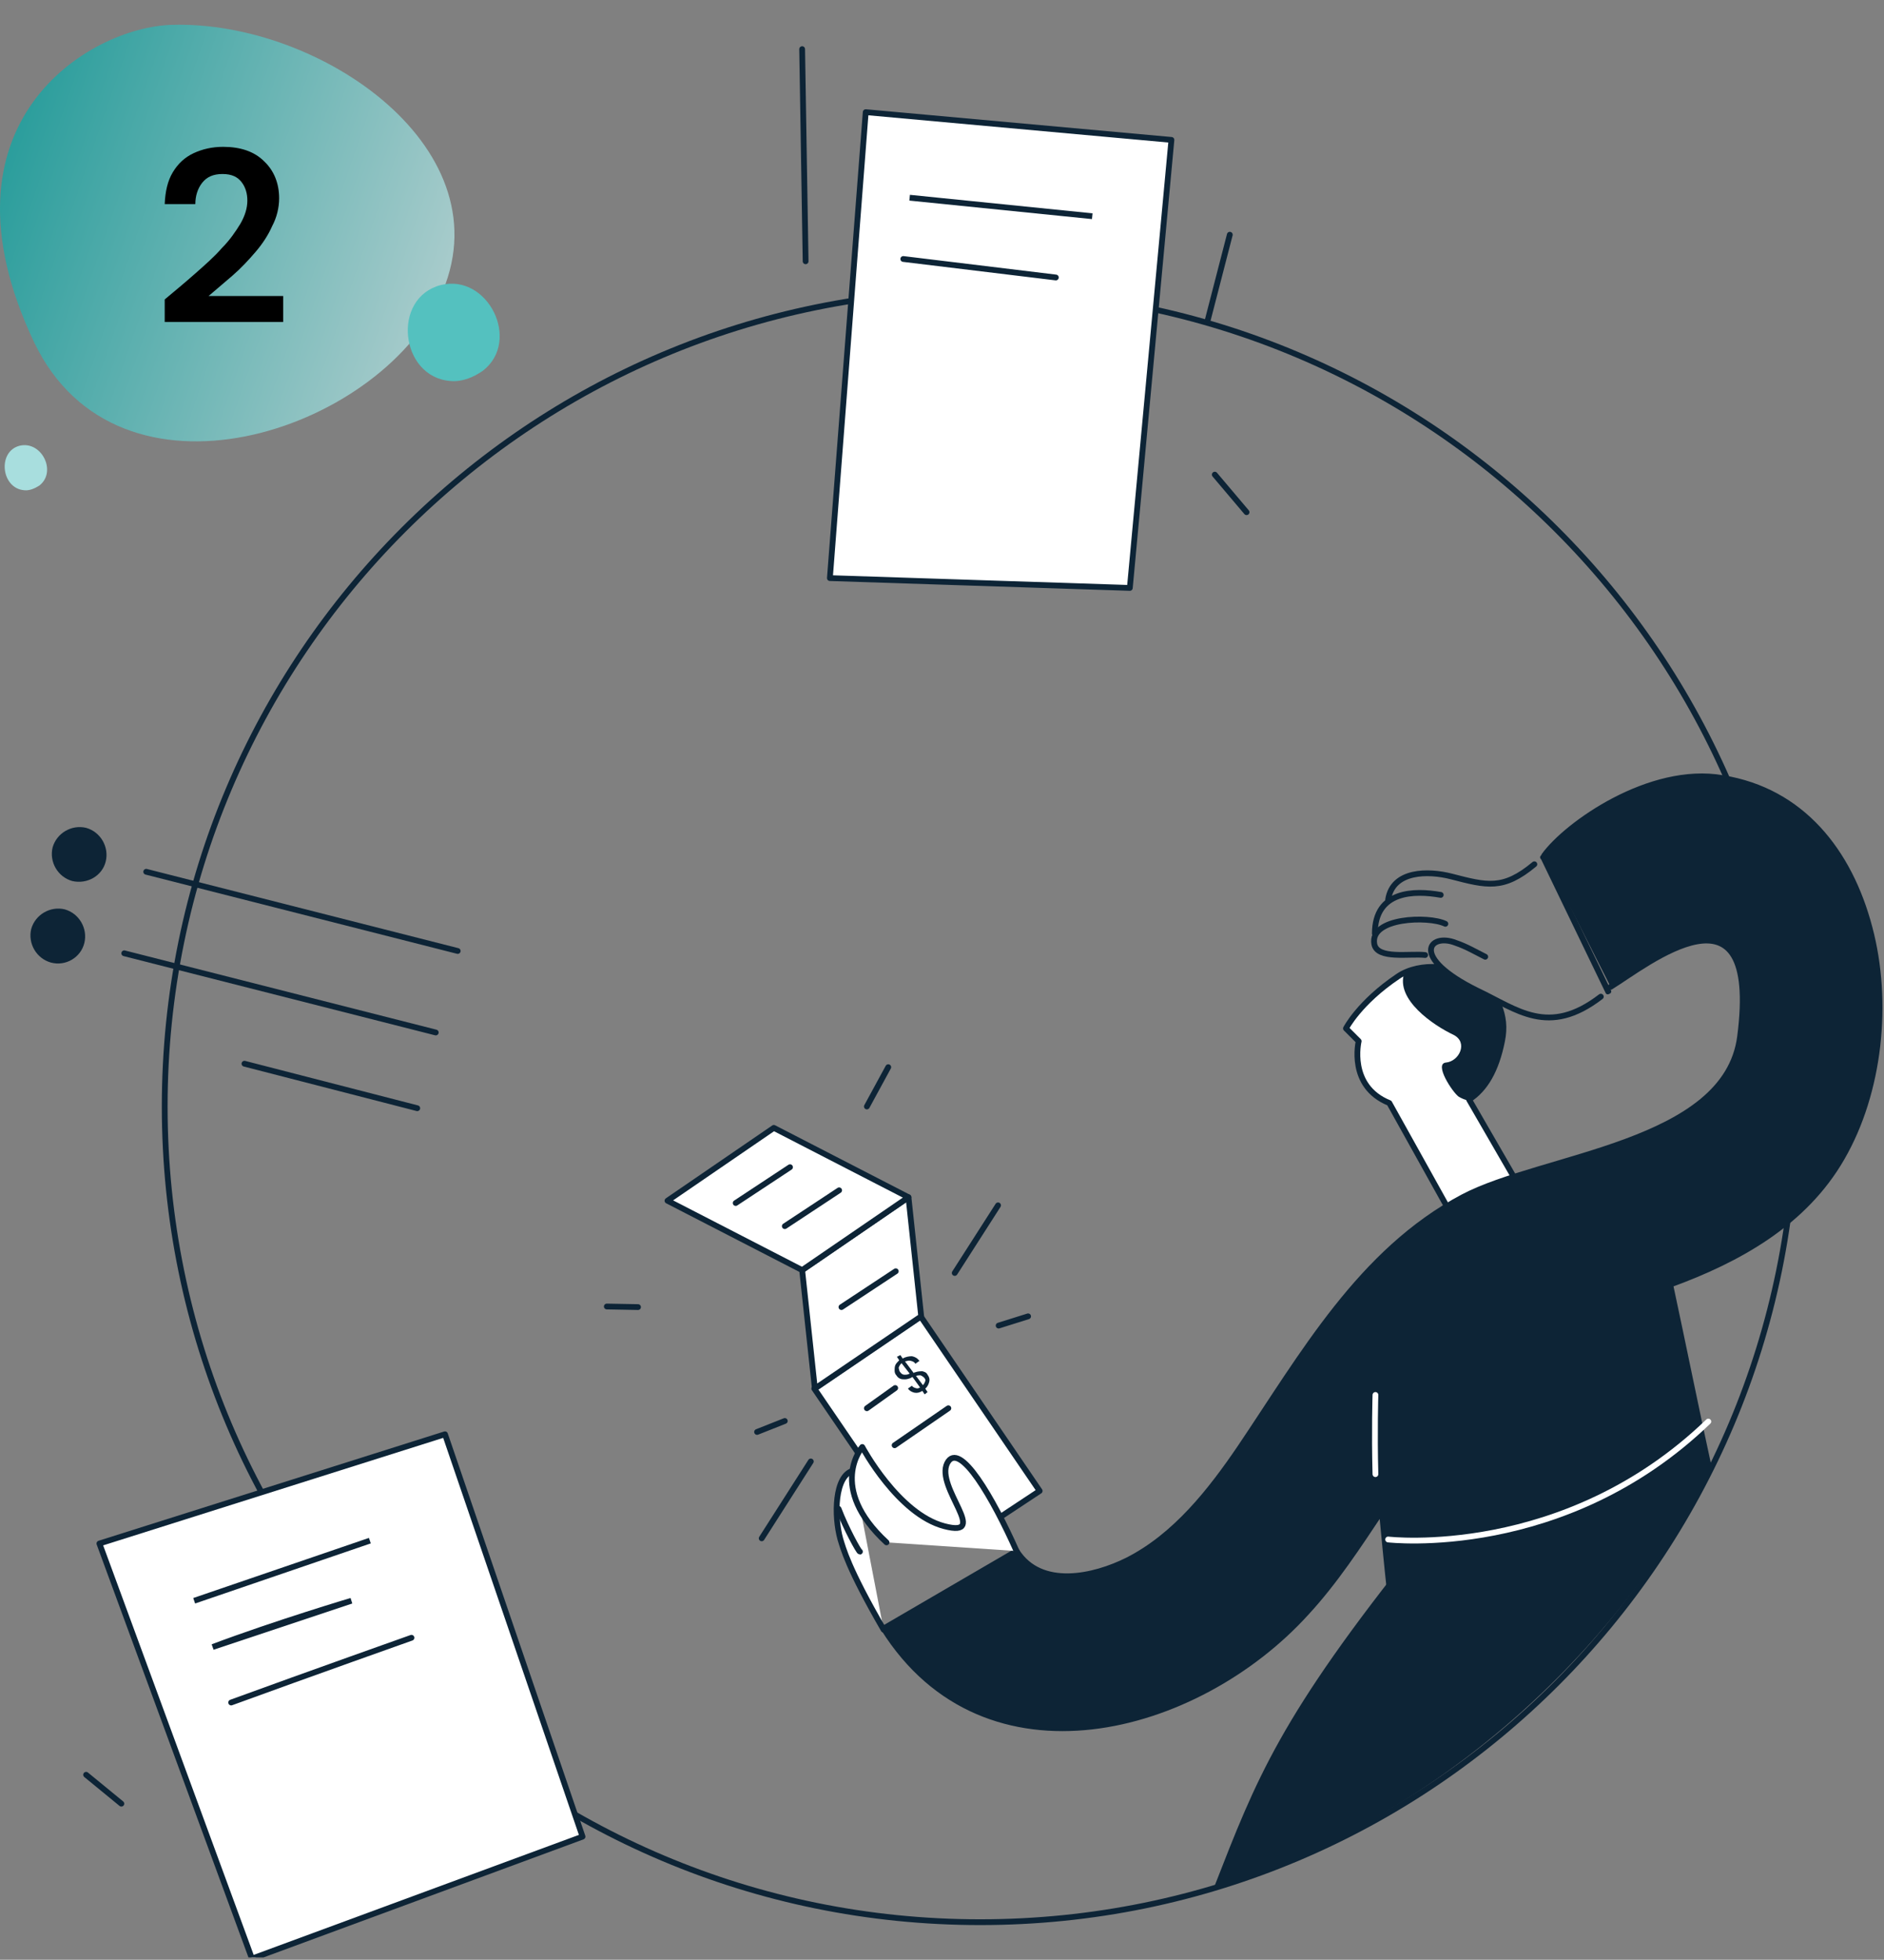 <svg width="326" height="339" viewBox="0 0 326 339" fill="none" xmlns="http://www.w3.org/2000/svg">
<rect x="0" y="0" width="326" height="339" fill="#808080" stroke="none"/>
<g clip-path="url(#clip0)">
<path opacity="0.75" d="M29.7 4.3C55.6 3.5 88 26.1 76.1 51.5C65.3 74.7 20.5 89.7 5.9 59.2C-12.1 21.2 15.5 4.7 29.7 4.3Z" fill="url(#paint0_linear)"/>
<path d="M77.9 65.9C79.9 66.1 81.9 65.3 83.6 64.1C90.2 58.9 84.4 47.3 76.3 49.3C67.7 51.5 69.2 65.2 77.9 65.9Z" fill="#54C1BF"/>
<path d="M4.2 84.8C5.1 84.9 6 84.5 6.8 84C9.9 81.6 7.2 76.2 3.4 77.1C-0.5 78.1 0.2 84.5 4.2 84.8Z" fill="#A8DEDE"/>
<path d="M28.5 55.8V51.8C30.3 50.3 32.1 48.8 33.8 47.3C35.5 45.8 37.1 44.4 38.4 42.9C39.8 41.5 40.8 40 41.6 38.7C42.4 37.3 42.8 36 42.8 34.7C42.8 33.5 42.5 32.4 41.8 31.5C41.1 30.6 40.1 30.1 38.5 30.1C36.9 30.1 35.8 30.6 35 31.6C34.2 32.6 33.8 33.9 33.8 35.3H28.5C28.6 33.1 29 31.3 29.9 29.8C30.8 28.3 32 27.2 33.5 26.5C35 25.8 36.7 25.4 38.6 25.4C41.6 25.4 44 26.2 45.7 27.9C47.4 29.5 48.3 31.7 48.3 34.3C48.3 35.9 47.9 37.6 47.1 39.1C46.4 40.7 45.4 42.2 44.2 43.6C43 45 41.7 46.4 40.2 47.7C38.8 48.9 37.4 50.1 36.1 51.2H49V55.7H28.5V55.8Z" fill="black"/>
<path d="M169.6 332.5C247.527 332.5 310.7 269.327 310.7 191.4C310.7 113.472 247.527 50.3 169.6 50.3C91.673 50.3 28.5 113.472 28.5 191.4C28.5 269.327 91.673 332.5 169.6 332.5Z" stroke="#0D2436" stroke-miterlimit="10" stroke-linecap="round" stroke-linejoin="round"/>
<path d="M168.4 265.5L179.9 257.9L159.3 227.7L140.9 240.2L157.5 264.5C159.6 265.1 166.5 265 168.4 265.5Z" fill="white" stroke="#0D2436" stroke-miterlimit="10" stroke-linecap="round" stroke-linejoin="round"/>
<path d="M157.2 207.1L138.8 219.7L141 240.2L159.4 227.7L157.2 207.1Z" fill="white" stroke="#0D2436" stroke-miterlimit="10" stroke-linecap="round" stroke-linejoin="round"/>
<path d="M150 243.6L154.9 240.1" stroke="#0D2436" stroke-miterlimit="10" stroke-linecap="round" stroke-linejoin="round"/>
<path d="M145.6 226.1L155 219.9" stroke="#0D2436" stroke-miterlimit="10" stroke-linecap="round" stroke-linejoin="round"/>
<path d="M154.8 250L164.1 243.6" stroke="#0D2436" stroke-miterlimit="10" stroke-linecap="round" stroke-linejoin="round"/>
<path d="M157.2 207.1L138.8 219.7L115.5 207.7L133.9 195.1L157.2 207.1Z" fill="white" stroke="#0D2436" stroke-miterlimit="10" stroke-linecap="round" stroke-linejoin="round"/>
<path d="M135.8 212.1L145.2 205.9" stroke="#0D2436" stroke-miterlimit="10" stroke-linecap="round" stroke-linejoin="round"/>
<path d="M127.3 208.1L136.7 201.9" stroke="#0D2436" stroke-miterlimit="10" stroke-linecap="round" stroke-linejoin="round"/>
<path d="M140.3 252.8L131.8 266.1" stroke="#0D2436" stroke-miterlimit="10" stroke-linecap="round" stroke-linejoin="round"/>
<path d="M135.8 245.8L131 247.7" stroke="#0D2436" stroke-miterlimit="10" stroke-linecap="round" stroke-linejoin="round"/>
<path d="M165.2 220.2L172.7 208.5" stroke="#0D2436" stroke-miterlimit="10" stroke-linecap="round" stroke-linejoin="round"/>
<path d="M177.9 227.7L172.8 229.3" stroke="#0D2436" stroke-miterlimit="10" stroke-linecap="round" stroke-linejoin="round"/>
<path d="M211.6 325.1C218.5 307.5 223 296.6 246 267.7L285.8 248.4L295.7 253.9C278.4 286.7 246.4 314.2 211.6 325.1Z" fill="#0D2436"/>
<path d="M285.6 249.3L292.6 256.7C275.5 288.5 246.7 312.8 212.8 323.9C219.4 307.3 224.2 296.2 246.4 268.4L285.6 249.3ZM285.9 247.4L245.4 267.1C221.4 297 217.4 307.7 210.1 326.4C246.7 315.5 278.5 287.8 295.9 254.3L285.9 247.4Z" fill="#0D2436"/>
<path d="M240.2 155.6C241 150.5 247.2 150.6 251.1 151.6C257.3 153.2 260.1 154 265.5 149.5" stroke="#0D2436" stroke-miterlimit="10" stroke-linecap="round" stroke-linejoin="round"/>
<path d="M249.3 154.8C244.8 154 237.9 154 237.9 161.5" stroke="#0D2436" stroke-miterlimit="10" stroke-linecap="round" stroke-linejoin="round"/>
<path d="M250.1 159.8C247.2 158.4 237 158.7 237.8 163.3C238.3 166 243.9 164.9 246.6 165.2" stroke="#0D2436" stroke-miterlimit="10" stroke-linecap="round" stroke-linejoin="round"/>
<path d="M259.9 180.1C260.4 177.7 260.1 175.8 259.4 174C255.7 172.1 252 170.2 248.8 167.3C246.4 167.1 243.8 167.6 241.9 168.9C235.2 173.4 232.9 177.9 232.9 177.9L235.1 180.1C235.1 180.1 233.2 187.9 240.4 190.8L254.1 215.4L267.5 213.2L254.2 190.2C257 188.4 258.9 185.1 259.9 180.1Z" fill="white" stroke="#0D2436" stroke-miterlimit="10" stroke-linecap="round" stroke-linejoin="round"/>
<path d="M248.8 167.3C246.7 167.1 244.8 167.5 243 168.3C241.4 172.9 248.1 177.4 251.5 179C254.1 180.3 252.5 183.6 250.2 183.8C248.1 184 251.3 188.9 252.4 189.7C252.9 190 253.4 190.2 253.8 190.3C256.5 188.5 258.6 185.3 259.7 180.1C260.2 177.7 259.9 175.8 259.2 174C255.6 172.1 251.9 170 248.8 167.3Z" fill="#0D2436"/>
<path d="M277 172.4C267.9 179.4 262.5 174.6 255.7 171.4C243.7 165.5 247.4 161.3 251.9 163.1C253.7 163.7 255.4 164.7 257 165.5" stroke="#0D2436" stroke-miterlimit="10" stroke-linecap="round" stroke-linejoin="round"/>
<path d="M278.7 170.7C284.9 166.9 304.8 150.7 301.1 179.3C298.7 198 266.9 199.8 253.1 207.1C235.4 216.5 225.4 234.4 214.6 250.4C209.5 257.9 203.4 265.7 195.1 269.9C189.3 272.8 180.1 274.9 175.9 268.3L152.9 281.7C170.5 309.7 207.1 299.8 226 279C231 273.6 235.1 267.3 239.1 261.3C240.1 271.9 240.4 274.4 240.4 274.4L295.8 254.6C293.4 243.6 291.4 233.3 289 222.2C300.8 217.9 312.2 211.6 318.7 200.3C325.3 188.9 326.9 173.3 323.5 160.5C320 147.2 311.7 136.8 298.1 134.6C285.5 132.4 271.1 142.6 267.2 148" fill="#0D2436"/>
<path d="M278.7 170.7C284.9 166.9 304.8 150.7 301.1 179.3C298.7 198 266.9 199.8 253.1 207.1C235.4 216.5 225.4 234.4 214.6 250.4C209.5 257.9 203.4 265.7 195.1 269.9C189.3 272.8 180.1 274.9 175.9 268.3L152.9 281.7C170.5 309.7 207.1 299.8 226 279C231 273.6 235.1 267.3 239.1 261.3C240.1 271.9 240.4 274.4 240.4 274.4L295.7 253.9C293.3 242.9 291.4 233.4 289 222.2C300.8 217.9 312.2 211.6 318.7 200.3C325.3 188.9 326.9 173.3 323.5 160.5C320 147.2 311.7 136.8 298.1 134.6C285.5 132.4 271.1 142.6 267.2 148" stroke="#0D2436" stroke-miterlimit="10" stroke-linecap="round" stroke-linejoin="round"/>
<path d="M267.5 148.1C267.4 147.8 267.1 147.7 266.8 147.9C266.5 148 266.4 148.3 266.6 148.6L267.5 148.1ZM277.8 171.7C277.9 172 278.2 172.1 278.5 171.9C278.8 171.8 278.9 171.5 278.7 171.2L277.8 171.7ZM266.6 148.5L277.8 171.7L278.7 171.2L267.5 148L266.6 148.5Z" fill="#0D2436"/>
<path d="M152.9 281.9C146.7 271.2 145.9 267.8 145.4 266.2C144.3 262.2 144.4 255.3 147.6 254.4" fill="white"/>
<path d="M152.9 281.9C146.7 271.2 145.9 267.8 145.4 266.2C144.3 262.2 144.4 255.3 147.6 254.4" stroke="#0D2436" stroke-miterlimit="10" stroke-linecap="round" stroke-linejoin="round"/>
<path d="M145.1 261C146.4 264.4 148.6 268.4 148.8 268.4L145.1 261Z" fill="#B7C6CD"/>
<path d="M145.1 261C146.4 264.4 148.6 268.4 148.8 268.4" stroke="#0D2436" stroke-miterlimit="10" stroke-linecap="round" stroke-linejoin="round"/>
<path d="M175.9 268.3C171.9 259.3 166 249 163.9 253.1C161.8 257.3 171.4 266.1 163.4 264C155.4 261.9 149.2 250.3 149.2 250.3C149.2 250.3 143.1 257.3 153.4 266.8" fill="white"/>
<path d="M175.9 268.3C171.9 259.3 166 249 163.9 253.1C161.8 257.3 171.4 266.1 163.4 264C155.4 261.9 149.2 250.3 149.2 250.3C149.2 250.3 143.1 257.3 153.4 266.8" stroke="#0D2436" stroke-miterlimit="10" stroke-linecap="round" stroke-linejoin="round"/>
<path d="M25.3 150.8L79.2 164.5" stroke="#0D2436" stroke-miterlimit="10" stroke-linecap="round" stroke-linejoin="round"/>
<path d="M21.5 164.9L75.4 178.6" stroke="#0D2436" stroke-miterlimit="10" stroke-linecap="round" stroke-linejoin="round"/>
<path d="M42.3 184L72.2 191.7" stroke="#0D2436" stroke-miterlimit="10" stroke-linecap="round" stroke-linejoin="round"/>
<path d="M18.3 149C18.9 146.5 17.4 143.9 14.9 143.2C12.4 142.6 9.8 144.1 9.1 146.6C8.5 149.1 10 151.7 12.5 152.4C15.1 153 17.7 151.5 18.3 149Z" fill="#0D2436"/>
<path d="M14.6 163.1C15.2 160.6 13.7 158 11.2 157.3C8.7 156.7 6.1 158.2 5.4 160.7C4.8 163.2 6.3 165.8 8.8 166.5C11.4 167.2 14 165.6 14.6 163.1Z" fill="#0D2436"/>
<path d="M195.5 101.7L143.6 100L149.8 19.4L202.7 24.2L195.5 101.7Z" fill="white" stroke="#0D2436" stroke-miterlimit="10" stroke-linecap="round" stroke-linejoin="round"/>
<path d="M156.3 44.8L182.7 48M157.4 34.2L189 37.4L157.4 34.2Z" stroke="#0D2436" stroke-linecap="round"/>
<path d="M212.8 40.6L209 55.3" stroke="#0D2436" stroke-miterlimit="10" stroke-linecap="round" stroke-linejoin="round"/>
<path d="M138.8 8.5L139.4 45.2" stroke="#0D2436" stroke-miterlimit="10" stroke-linecap="round" stroke-linejoin="round"/>
<path d="M210.2 82.1L215.7 88.6" stroke="#0D2436" stroke-miterlimit="10" stroke-linecap="round" stroke-linejoin="round"/>
<path d="M100.8 317.7L43.6 338.8L17.2 267L77 248.1L100.8 317.7Z" fill="white" stroke="#0D2436" stroke-miterlimit="10" stroke-linecap="round" stroke-linejoin="round"/>
<path d="M33.6 276.9L64 266.5L33.6 276.9ZM36.8 284.9C47.7 280.8 60.8 276.9 60.8 276.9L36.8 284.9ZM40 294.5C53.7 289.5 71.2 283.3 71.2 283.3L40 294.5Z" fill="white"/>
<path d="M40 294.5C53.7 289.5 71.2 283.3 71.2 283.3M33.6 276.9L64 266.5L33.6 276.9ZM36.8 284.9C47.7 280.8 60.8 276.9 60.8 276.9L36.8 284.9Z" stroke="#0D2436" stroke-linecap="round"/>
<path d="M14.9 307L21 312L14.9 307Z" fill="white"/>
<path d="M14.9 307L21 312" stroke="#0D2436" stroke-miterlimit="10" stroke-linecap="round" stroke-linejoin="round"/>
<path d="M110.4 226.1L105 226" stroke="#0D2436" stroke-miterlimit="10" stroke-linecap="round" stroke-linejoin="round"/>
<path d="M153.7 184.6L150 191.4" stroke="#0D2436" stroke-miterlimit="10" stroke-linecap="round" stroke-linejoin="round"/>
<path d="M155.8 234.4L156.2 235C156.7 234.7 157.3 234.6 157.8 234.6C158.3 234.7 158.7 234.9 159.1 235.4L158.4 235.9C158.2 235.6 158 235.5 157.6 235.4C157.3 235.3 157 235.4 156.6 235.5L158.1 237.5C158.1 237.5 158.2 237.5 158.2 237.4H158.3C158.8 237.2 159.3 237.2 159.6 237.2C160 237.3 160.3 237.4 160.5 237.8C160.8 238.2 160.9 238.6 160.8 239C160.7 239.4 160.5 239.9 160.1 240.2L160.5 240.8L160 241.2L159.6 240.6C159.1 240.9 158.7 241 158.2 240.9C157.8 240.8 157.4 240.6 157.1 240.2L157.8 239.7C157.9 239.9 158.1 240 158.4 240.1C158.7 240.2 158.9 240.2 159.2 240L157.9 238.2C157.9 238.2 157.8 238.2 157.7 238.3C157.6 238.4 157.6 238.3 157.5 238.4C157.2 238.5 156.9 238.6 156.6 238.6C156.3 238.6 156 238.6 155.8 238.5C155.5 238.4 155.3 238.2 155.1 237.9C154.9 237.7 154.8 237.4 154.8 237.1C154.8 236.8 154.8 236.5 154.9 236.2C155 235.9 155.3 235.6 155.6 235.3L155.2 234.7L155.8 234.4ZM159.9 238.3C159.7 238.1 159.5 238 159.3 237.9C159.1 237.9 158.8 237.9 158.5 238L159.7 239.6C159.9 239.4 160 239.2 160.1 238.9C160.2 238.8 160.1 238.5 159.9 238.3ZM155.8 237.4C156 237.7 156.3 237.8 156.5 237.8C156.8 237.8 157.1 237.8 157.4 237.6L156 235.8C155.7 236.1 155.6 236.3 155.5 236.6C155.6 237 155.6 237.2 155.8 237.4Z" fill="#0D2436"/>
<path d="M295.6 245.9C270.7 269.9 240.2 266.3 240.2 266.3" stroke="white" stroke-miterlimit="10" stroke-linecap="round" stroke-linejoin="round"/>
<path d="M238 255C237.8 247.7 238 241.3 238 241.3" stroke="white" stroke-miterlimit="10" stroke-linecap="round" stroke-linejoin="round"/>
</g>
<defs>
<linearGradient id="paint0_linear" x1="1.186" y1="29.103" x2="77.076" y2="55.226" gradientUnits="userSpaceOnUse">
<stop stop-color="#10A8A6"/>
<stop offset="1" stop-color="#B9E6E6"/>
</linearGradient>
<clipPath id="clip0">
<rect width="325.7" height="338.6" fill="white"/>
</clipPath>
</defs>
</svg>
